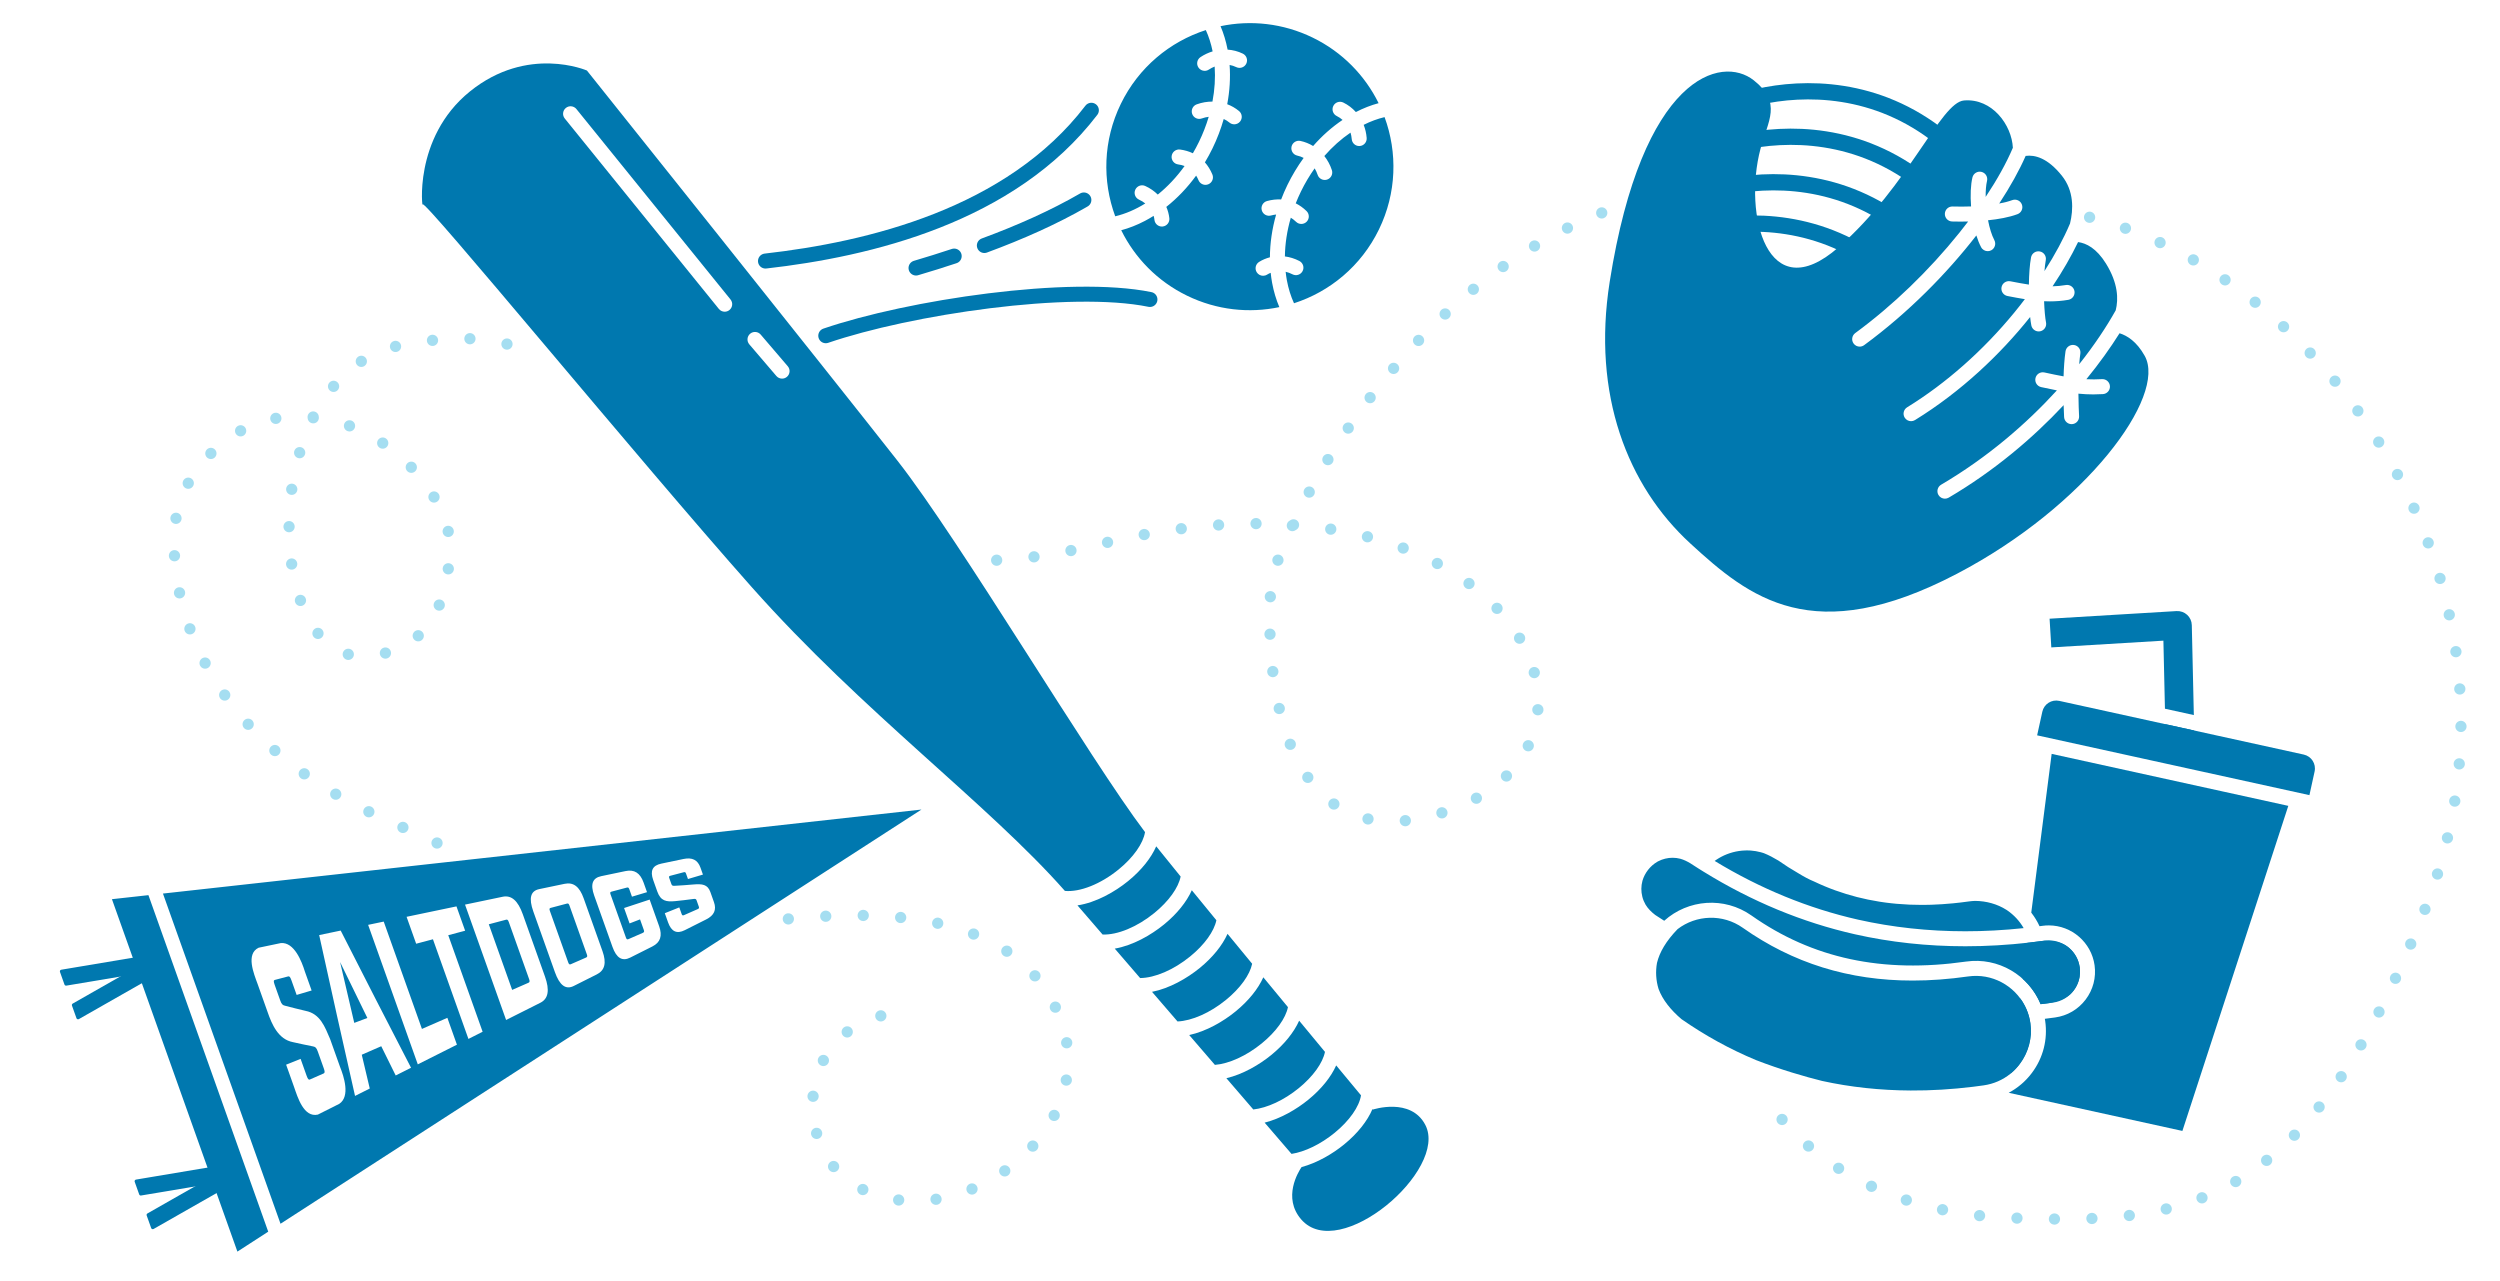 <?xml version="1.0" encoding="UTF-8"?> <svg xmlns="http://www.w3.org/2000/svg" xmlns:xlink="http://www.w3.org/1999/xlink" version="1.1" id="Layer_2" x="0px" y="0px" viewBox="0 0 2000 1025" style="enable-background:new 0 0 2000 1025;" xml:space="preserve"> <style type="text/css"> .st0{fill:none;stroke:#A5DEF1;stroke-width:9;stroke-linecap:round;stroke-miterlimit:10;stroke-dasharray:0,30;} .st1{fill:none;stroke:#0078AF;stroke-width:13;stroke-miterlimit:10;} .st2{fill:#0078AF;} .st3{fill:none;stroke:#0078AF;stroke-width:12;stroke-linecap:round;stroke-miterlimit:10;} .st4{fill:none;} </style> <path class="st0" d="M1642.24,168.07c201.4,27.78,402.12,293.4,298.27,558.04c-95.42,243.16-190.83,253.9-333.39,248.15 s-191.99-93.12-191.99-93.12"></path> <path class="st0" d="M622.38,413.25c124.16,54.03,210.58,33.26,263.38,20.69c323.58-77.03,434.23,163.25,268.4,216.13 c-141.7,45.19-141.53-139.81-137.14-182.34c3.45-33.42,95.63-237.74,274.05-301.02"></path> <path class="st0" d="M349.62,674.41c-16.42-7.4-31.69-14.59-45.89-20.99c-173.95-78.43-174.98-225.71-156.7-260.48 c52.18-99.26,174.12-63.87,209.59,23.46c5.63,13.85,11.19,108.33-68.13,108.33s-83.11-226.21,32.52-248.62 c58.77-11.39,87.89-2.44,110.77,9.52"></path> <path class="st0" d="M704.66,812.68c-68.98,17.81-70.13,109.86-16.95,137.67c76.99,40.27,192.67-42.76,161.57-132.43 c-35.38-101.98-174.91-86.69-228.5-81.9c-7,0.63-12.54,1.07-16.18,1.05"></path> <g> <path class="st1" d="M1406.43,77.51c36.61-8.3,94.84-8.99,146.86,33.03"></path> <path class="st1" d="M1392.54,113.88c36.61-8.3,94.84-8.99,146.86,33.03"></path> <path class="st1" d="M1378.67,150.29c36.61-8.3,94.84-8.99,146.86,33.03"></path> <path class="st1" d="M1362.1,183.33c36.61-8.3,94.84-8.99,146.86,33.03"></path> <g> <g> <path class="st2" d="M1715.76,284.67c-6.45-11.51-14.03-16.16-20.12-18.07c-7.33,11.67-16.19,24.1-26.55,36.77 c4.12,0.22,8.2,0.21,12.5-0.06c3.3-0.2,6.15,2.31,6.36,5.62c0.21,3.31-2.31,6.15-5.62,6.36c-2.63,0.16-5.17,0.24-7.68,0.24 c-3.99,0-7.9-0.21-11.92-0.6c0.07,8.05,0.37,14.82,0.54,18.08c0.17,3.31-2.37,6.13-5.68,6.3c-0.11,0.01-0.21,0.01-0.32,0.01 c-3.17,0-5.82-2.48-5.99-5.69c-0.11-2.02-0.26-5.36-0.38-9.5c-24.69,26.4-55.53,52.59-91.92,73.98c-0.96,0.56-2,0.83-3.04,0.83 c-2.06,0-4.06-1.06-5.18-2.96c-1.68-2.86-0.72-6.53,2.13-8.21c37.05-21.78,68.14-48.65,92.62-75.47 c-3.88-0.75-8.03-1.62-12.57-2.62c-3.24-0.71-5.28-3.91-4.57-7.15c0.71-3.24,3.91-5.28,7.15-4.57c5.68,1.25,10.7,2.29,15.33,3.13 c0.21-6.9,0.68-13.9,1.55-20.02c0.47-3.28,3.51-5.56,6.79-5.09c3.28,0.47,5.56,3.51,5.09,6.79c-0.39,2.7-0.69,5.6-0.92,8.59 c12.02-15.15,21.79-29.84,29.21-43.11c2.28-9.1,1.91-21.73-7.82-37.44c-7.56-12.21-15.73-16.29-22.3-17.16 c-5.42,11.25-12.26,23.19-20.4,35.39c3.5-0.09,7.03-0.4,10.57-1.02c3.28-0.57,6.38,1.61,6.95,4.87c0.57,3.26-1.61,6.37-4.87,6.95 c-5.04,0.89-9.98,1.25-14.81,1.25c-1.56,0-3.1-0.04-4.63-0.11c0.28,7.14,0.84,13.43,1.56,16.96c0.66,3.25-1.44,6.42-4.68,7.08 c-0.4,0.08-0.81,0.12-1.2,0.12c-2.79,0-5.29-1.96-5.87-4.8c-0.36-1.75-0.68-4.06-0.96-6.75c-23.97,30.04-55.24,59.73-92.12,82.46 c-0.98,0.6-2.07,0.89-3.14,0.89c-2.01,0-3.98-1.01-5.11-2.85c-1.74-2.82-0.86-6.52,1.96-8.26c31.16-19.2,60.8-45.4,85.72-75.77 c2.9-3.54,5.72-7.12,8.46-10.74c-4.39-0.7-8.65-1.51-12.75-2.3l-1.15-0.22c-3.25-0.63-5.38-3.77-4.76-7.03s3.77-5.38,7.03-4.76 l1.16,0.22c4.39,0.85,8.98,1.73,13.7,2.44c0.11-8.07,0.63-15.93,1.71-21.73c0.6-3.26,3.74-5.41,7-4.8 c3.26,0.6,5.41,3.74,4.8,6.99c-0.46,2.48-0.8,5.46-1.05,8.74c8.39-13.09,15.38-26.08,20.45-38.08 c2.72-11.2,3.28-26.01-6.61-38.33c-11.33-14.12-21.49-16.73-28.89-15.75c-5.08,11.57-12.23,24.49-21.16,38.11 c4.04-0.76,7.58-1.67,10.44-2.73c3.11-1.15,6.56,0.43,7.71,3.54c1.15,3.11-0.43,6.56-3.54,7.71c-6.86,2.55-15.33,4.03-23.54,4.87 c1.17,6.09,2.87,11.77,5.05,15.92c1.54,2.93,0.42,6.56-2.51,8.11c-0.89,0.47-1.85,0.69-2.79,0.69c-2.16,0-4.24-1.16-5.31-3.2 c-1.45-2.76-2.72-5.94-3.79-9.38c-23.45,30.24-54.24,61.69-89.8,87.79c-1.07,0.78-2.31,1.16-3.54,1.16 c-1.85,0-3.67-0.85-4.84-2.45c-1.96-2.67-1.38-6.43,1.29-8.39c30.05-22.06,58.85-49.8,83.27-80.22c2.43-3.02,4.77-6.04,7.05-9.04 c-2.24,0.06-4.34,0.08-6.19,0.08c-2.8,0-5.08-0.05-6.62-0.09c-3.31-0.1-5.92-2.86-5.82-6.18c0.1-3.31,2.83-5.92,6.18-5.82 c5.05,0.15,10.02,0.13,14.79-0.05c-0.68-8.91-0.31-17.36,1.1-23.22c0.78-3.22,4.02-5.2,7.24-4.42c3.22,0.78,5.2,4.02,4.42,7.24 c-0.79,3.28-1.14,7.78-1.08,12.78c9.27-13.95,16.67-27.3,21.76-39.32c-0.89-18.18-16.5-39.7-39.08-37.84 c-18.8,1.55-44.07,68.09-100.41,117.46c-57.19,50.11-76.18-26.51-62.47-78.55c5.98-22.72,17.62-36.9-5.35-55.05 c-25.77-20.37-89.1-4.42-115.23,161.23c-14.27,90.48,14.33,163.18,64.34,209.15c47.46,43.63,98.32,84.63,213.47,24.4 C1668.92,404.94,1733.78,316.81,1715.76,284.67z"></path> </g> </g> </g> <g> <g> <path class="st2" d="M283.41,818.31c4.19-1.57,6.29-2.36,10.48-3.93c-7.3-14.9-14.57-29.82-21.82-44.74 C275.82,785.87,279.6,802.09,283.41,818.31z M455.6,724.49c-0.56-1.56-1-1.9-2.11-1.61c-5.17,1.37-7.75,2.05-12.92,3.42 c-1.03,0.27-1.25,0.81-0.66,2.46c4.88,13.71,9.76,27.42,14.64,41.12c0.55,1.54,1.09,1.94,2.07,1.51 c4.89-2.14,7.34-3.21,12.23-5.35c1.05-0.46,1.14-1.1,0.62-2.56C464.85,750.48,460.23,737.49,455.6,724.49z M119.65,718.66 l-0.91-2.54l-29.19,3.23l100.37,281.93l24.66-15.94l-0.89-2.51L119.65,718.66z M130.36,714.85L224.41,979l512.77-331.37 L130.36,714.85z M271.4,883.08c-6.85,3.44-10.28,5.17-17.13,8.61c-11.27,2.5-16.13-13.81-19-22.07 c-2.55-7.15-3.82-10.73-6.37-17.88c4.64-1.86,6.96-2.78,11.59-4.64c1.92,5.4,2.88,8.09,4.8,13.49c0.95,2.66,1.63,3.45,2.61,3.02 c4.41-1.94,6.62-2.91,11.04-4.85c0.98-0.43,1-1.51,0.08-4.09c-1.92-5.4-2.88-8.09-4.8-13.49c-1.05-2.96-1.88-3.68-3.7-4.03 c-6.47-1.29-9.72-1.98-16.25-3.45c-11.64-2.26-16.76-14.08-20.24-24.19c-3.18-8.94-4.77-13.41-7.96-22.35 c-2.97-8.14-9.62-24,0.83-28.98c7.1-1.48,10.65-2.22,17.74-3.71c10.77-0.99,16.8,14.82,19.25,22.76c2.16,6.07,3.24,9.1,5.4,15.17 c-4.79,1.42-7.19,2.13-11.98,3.55c-1.66-4.66-2.49-6.99-4.15-11.66c-0.99-2.78-1.62-3.42-2.66-3.15 c-4.25,1.12-6.38,1.68-10.63,2.8c-1.03,0.27-1.13,1.13-0.12,3.98c1.76,4.94,2.64,7.41,4.39,12.34c1.08,3.04,1.86,3.86,3.8,4.31 c6.63,1.74,9.93,2.56,16.49,4.12c11.76,2.29,15.46,12.76,19.67,22.57c3.16,8.87,4.74,13.31,7.9,22.18 C275.1,861.1,280.38,877.13,271.4,883.08z M316.56,860.38c-4.6-9.3-6.91-13.98-11.56-23.4c-6.24,2.72-9.36,4.08-15.59,6.8 c2.54,10.75,3.81,16.16,6.4,27.04c-4.71,2.37-7.07,3.55-11.78,5.92c-9.71-42.86-19.28-85.75-28.69-128.68 c6.89-1.44,10.33-2.16,17.22-3.6c18.62,36.66,37.37,73.25,56.28,109.75C323.92,856.68,321.46,857.91,316.56,860.38z M334.24,851.49c-13.25-37.2-26.49-74.41-39.74-111.61c4.99-1.04,7.49-1.56,12.48-2.61c10.19,28.62,20.38,57.25,30.57,85.87 c8.14-3.55,12.21-5.33,20.34-8.88c3.06,8.6,4.59,12.9,7.65,21.49C355.11,841,344.68,846.25,334.24,851.49z M374.74,831.14 c-9.46-26.57-18.92-53.14-28.38-79.72c-5.37,1.43-8.06,2.14-13.43,3.56c-3.07-8.61-4.6-12.92-7.67-21.53 c13.31-2.78,26.62-5.56,39.92-8.34c2.77,7.79,4.16,11.68,6.93,19.47c-5.4,1.43-8.1,2.15-13.51,3.58 c9.17,25.75,18.33,51.5,27.5,77.25C381.56,827.71,379.29,828.85,374.74,831.14z M432.29,802.21c-9.14,4.59-18.27,9.18-27.41,13.78 c-10.95-30.77-21.91-61.53-32.86-92.3c10.03-2.09,20.05-4.19,30.08-6.28c6.99-1.46,12.22,3,16.15,14.04 c5.91,16.6,11.82,33.2,17.73,49.8C439.87,792.17,438.67,799,432.29,802.21z M477.45,779.51c-7.37,3.71-11.06,5.56-18.43,9.26 c-6.37,3.2-11.29-0.39-15.08-11.03c-5.76-16.17-11.51-32.34-17.27-48.51c-3.83-10.75-2.24-16.49,4.76-17.95 c8.09-1.69,12.14-2.53,20.23-4.22c7.07-1.48,11.94,2.22,15.28,11.61c5.02,14.11,10.04,28.21,15.07,42.32 C485.31,770.27,483.89,776.27,477.45,779.51z M521.92,757.16c-7.1,3.57-10.65,5.35-17.74,8.92c-6.37,3.2-11.01,0.4-14.21-8.6 c-4.87-13.68-9.74-27.35-14.61-41.03c-3.24-9.1-1.37-14.06,5.62-15.52c7.79-1.63,11.68-2.44,19.47-4.07 c6.99-1.46,11.67,1.46,14.43,9.21c1.09,3.07,1.64,4.6,2.73,7.67c-4.82,1.44-7.23,2.17-12.04,3.61c-0.85-2.4-1.28-3.6-2.13-5.99 c-0.46-1.3-0.96-1.55-1.99-1.28c-4.9,1.3-7.35,1.95-12.25,3.24c-1.03,0.27-1.27,0.74-0.78,2.13c4.12,11.57,8.24,23.14,12.36,34.71 c0.46,1.29,0.97,1.6,1.95,1.17c4.64-2.03,6.96-3.05,11.6-5.08c0.98-0.43,1.17-1.02,0.74-2.23c-1.21-3.4-1.82-5.11-3.03-8.51 c-3.35,1.3-5.03,1.95-8.38,3.24c-1.76-4.93-2.63-7.4-4.39-12.33c8.18-2.7,12.28-4.04,20.46-6.74c3.04,8.54,4.56,12.81,7.6,21.35 C530.05,748.7,528.29,753.95,521.92,757.16z M564.95,735.53c-6.85,3.44-10.28,5.17-17.13,8.61c-6.37,3.2-10.73,1.17-13.37-6.25 c-1.04-2.93-1.57-4.4-2.61-7.33c4.64-1.86,6.96-2.78,11.6-4.64c0.76,2.14,1.14,3.21,1.9,5.35c0.38,1.05,0.86,1.28,1.84,0.85 c4.41-1.94,6.62-2.91,11.04-4.85c0.98-0.43,1.2-0.93,0.85-1.91c-0.73-2.05-1.09-3.07-1.82-5.12c-0.4-1.12-1.02-1.28-2.64-1.05 c-5.73,0.77-8.62,1.12-14.41,1.71c-7.26,0.71-11.67-0.11-14.37-7.68c-1.3-3.66-1.96-5.5-3.26-9.16 c-2.67-7.49-0.53-11.7,6.46-13.16c7.1-1.48,10.65-2.22,17.74-3.71c6.99-1.46,11.41,0.73,13.61,6.93c0.79,2.22,1.18,3.32,1.97,5.54 c-4.79,1.42-7.19,2.13-11.98,3.55c-0.63-1.77-0.95-2.66-1.58-4.43c-0.38-1.06-0.85-1.24-1.88-0.97c-4.25,1.12-6.38,1.68-10.63,2.8 c-1.03,0.27-1.3,0.67-0.89,1.8c0.7,1.96,1.04,2.93,1.74,4.89c0.43,1.2,1,1.45,2.73,1.33c5.89-0.33,8.82-0.53,14.65-1.04 c7.3-0.6,11.57-0.18,13.79,6.05c1.15,3.23,1.72,4.84,2.87,8.07C573.35,727.82,571.32,732.33,564.95,735.53z M407.07,737.71 c-0.65-1.83-1.19-2.22-2.23-1.94c-5.52,1.46-8.28,2.19-13.8,3.66c6.23,17.5,12.46,35,18.69,52.49c5.23-2.29,7.84-3.43,13.07-5.72 c0.98-0.43,1.11-1.19,0.5-2.9C417.89,768.11,412.48,752.91,407.07,737.71z"></path> </g> </g> <g> <g> <path class="st2" d="M194.17,942.76l-81.33,13.65c-0.64,0.11-1.26-0.26-1.48-0.87l-3.6-10.1c-0.28-0.78,0.22-1.63,1.04-1.77 l81.33-13.65c0.64-0.11,1.26,0.26,1.48,0.87l3.6,10.1C195.48,941.77,194.99,942.62,194.17,942.76z"></path> <path class="st2" d="M122.86,983.18l71.66-40.82c0.56-0.32,0.82-1,0.6-1.61l-3.6-10.1c-0.28-0.78-1.2-1.12-1.92-0.71l-71.66,40.82 c-0.56,0.32-0.82,1-0.6,1.61l3.6,10.1C121.22,983.25,122.14,983.59,122.86,983.18z"></path> </g> <g> <path class="st2" d="M134.39,774.86l-81.33,13.65c-0.64,0.11-1.26-0.26-1.48-0.87l-3.6-10.1c-0.28-0.78,0.22-1.63,1.04-1.77 l81.33-13.65c0.64-0.11,1.26,0.26,1.48,0.87l3.6,10.1C135.71,773.87,135.21,774.72,134.39,774.86z"></path> <path class="st2" d="M63.09,815.28l71.66-40.82c0.56-0.32,0.82-1,0.6-1.61l-3.6-10.1c-0.28-0.78-1.2-1.12-1.92-0.71l-71.66,40.82 c-0.56,0.32-0.82,1-0.6,1.61l3.6,10.1C61.44,815.35,62.36,815.69,63.09,815.28z"></path> </g> </g> <g> <g> <path class="st2" d="M911.22,159.71c-3.02-1.37-4.36-4.92-2.99-7.94c1.37-3.02,4.92-4.36,7.94-2.99 c3.85,1.74,7.22,4.09,10.05,6.88c7.78-6.27,15.05-13.96,21.44-22.84c-1.59-0.61-3.31-1.04-5.18-1.29 c-3.28-0.44-5.59-3.46-5.15-6.75c0.44-3.28,3.46-5.59,6.75-5.15c3.71,0.5,7.13,1.5,10.22,2.98c1.72-2.93,3.34-5.96,4.86-9.08 c3.2-6.58,5.8-13.31,7.82-20.08c-1.84,0.22-3.7,0.66-5.54,1.32c-3.12,1.13-6.56-0.49-7.68-3.61c-1.12-3.12,0.49-6.56,3.61-7.68 c4.17-1.51,8.43-2.22,12.6-2.21c1.81-9.48,2.4-18.91,1.77-28.02c-1.6,0.63-3.17,1.43-4.68,2.43c-1.02,0.68-2.17,1-3.31,1 c-1.94,0-3.85-0.94-5.01-2.69c-1.83-2.76-1.08-6.48,1.69-8.32c3.07-2.04,6.33-3.55,9.68-4.56c-1.25-6.15-3.07-11.86-5.44-17.05 c-28.71,9.26-53.76,29.76-68,59.03c-14.25,29.28-14.92,61.64-4.49,89.95c8.11-1.93,16.23-5.41,24.04-10.27 C914.74,161.58,913.07,160.54,911.22,159.71z M1107.66,93.69c-5.6,1.34-11.21,3.41-16.72,6.18c1.28,3.27,2.11,6.79,2.4,10.48 c0.26,3.3-2.2,6.19-5.5,6.46c-0.16,0.01-0.32,0.02-0.48,0.02c-3.1,0-5.72-2.38-5.97-5.52c-0.14-1.81-0.48-3.55-0.98-5.21 c-7.42,5.04-14.5,11.33-20.94,18.72c2.58,3.28,4.64,7.07,6.03,11.27c1.04,3.15-0.67,6.54-3.82,7.58c-0.62,0.21-1.26,0.3-1.88,0.3 c-2.52,0-4.87-1.6-5.7-4.12c-0.61-1.86-1.42-3.58-2.38-5.17c-4.05,5.71-7.75,11.9-10.98,18.54c-1.52,3.12-2.89,6.27-4.15,9.44 c3.07,1.52,5.97,3.58,8.65,6.2c2.37,2.31,2.42,6.11,0.11,8.48c-1.18,1.21-2.74,1.81-4.3,1.81c-1.51,0-3.02-0.57-4.19-1.7 c-1.35-1.31-2.75-2.4-4.21-3.28c-3.01,10.37-4.6,20.82-4.73,30.97c3.93,0.5,7.86,1.71,11.6,3.66c2.94,1.53,4.08,5.16,2.55,8.09 c-1.53,2.94-5.16,4.08-8.09,2.55c-1.78-0.93-3.61-1.59-5.46-2.02c0.25,2.26,0.56,4.5,0.96,6.71c1.24,6.7,3.17,12.88,5.73,18.47 c28.69-9.27,53.71-29.76,67.94-59.01C1117.39,154.33,1118.07,121.99,1107.66,93.69z M1042.92,126.33 c-1.6-0.83-3.31-1.46-5.11-1.85c-3.24-0.7-5.29-3.9-4.59-7.14c0.7-3.24,3.9-5.29,7.14-4.59c3.64,0.79,7.05,2.17,10.14,4.06 c7.11-8.12,15.03-15.16,23.55-20.87c-1.39-1.24-2.95-2.29-4.65-3.12c-2.98-1.45-4.22-5.04-2.77-8.02 c1.45-2.98,5.04-4.22,8.02-2.77c3.87,1.88,7.24,4.48,10.04,7.6c6.05-3.11,12.14-5.48,18.19-7.1 c-10.87-22.07-28.89-40.84-52.72-52.44c-23.82-11.59-49.67-14.19-73.73-9.15c2.47,5.78,4.37,12.05,5.66,18.76 c4.18,0.27,8.3,1.32,12.17,3.21c2.98,1.45,4.22,5.04,2.77,8.02c-1.45,2.98-5.04,4.22-8.02,2.77c-1.71-0.83-3.5-1.41-5.33-1.74 c0.75,10.23,0.11,20.8-1.9,31.41c3.39,1.27,6.59,3.1,9.45,5.47c2.55,2.11,2.91,5.9,0.79,8.45c-1.19,1.43-2.9,2.17-4.62,2.17 c-1.35,0-2.7-0.45-3.82-1.38c-1.41-1.17-2.96-2.13-4.6-2.88c-2.26,7.95-5.26,15.85-9.01,23.56c-1.87,3.83-3.9,7.54-6.05,11.13 c2.4,2.73,4.4,5.96,5.97,9.67c1.29,3.05-0.14,6.57-3.2,7.86c-0.76,0.32-1.55,0.47-2.33,0.47c-2.34,0-4.56-1.38-5.53-3.67 c-0.57-1.35-1.21-2.59-1.92-3.72c-7,9.6-15.05,18.04-23.86,25.02c1.25,2.85,2.08,5.9,2.43,9.08c0.35,3.29-2.03,6.25-5.32,6.61 c-0.22,0.02-0.44,0.04-0.65,0.04c-3.03,0-5.63-2.28-5.96-5.36c-0.12-1.09-0.34-2.16-0.64-3.2c-2.31,1.44-4.65,2.81-7.03,4.06 c-6.28,3.29-12.61,5.77-18.9,7.45c10.88,22.05,28.88,40.79,52.69,52.37c23.84,11.6,49.72,14.2,73.8,9.13 c-2.55-5.97-4.49-12.46-5.78-19.41c-0.49-2.65-0.86-5.33-1.14-8.04c-1,0.41-1.98,0.89-2.91,1.47c-0.99,0.62-2.09,0.91-3.17,0.91 c-2,0-3.96-1-5.1-2.83c-1.75-2.81-0.9-6.51,1.92-8.27c2.71-1.69,5.63-2.91,8.64-3.69c0.05-11.24,1.73-22.78,4.97-34.21 c-1.33,0.14-2.7,0.4-4.12,0.78c-3.19,0.87-6.49-1.01-7.37-4.21c-0.87-3.2,1.01-6.5,4.21-7.37c3.89-1.06,7.67-1.47,11.3-1.27 c1.5-3.91,3.16-7.8,5.03-11.63C1033.7,140.26,1038.06,133.02,1042.92,126.33z"></path> </g> </g> <g> <g> <path class="st2" d="M1001.72,771c-6.62-8.03-13.22-16.06-19.69-23.93c-4.16,9.28-11.88,18.88-22.27,27.35 c-10.09,8.23-24.13,16.31-38.15,19.05c6.79,7.88,13.63,15.82,20.42,23.7c11.5-0.52,26.02-6.87,38.77-17.27 C992.19,790.62,999.91,779.85,1001.72,771z M1030.36,805.71c-6.43-7.78-13.04-15.79-19.7-23.86 c-4.16,9.28-11.88,18.89-22.28,27.37c-9.82,8.01-23.38,15.87-37.02,18.81c7,8.13,13.9,16.14,20.56,23.88 c11.28-0.91,25.21-7.19,37.49-17.2C1020.85,825.39,1028.58,814.58,1030.36,805.71z M1088.8,876.26 c-5.02-6.05-11.82-14.25-19.85-23.93c-4.15,9.31-11.89,18.96-22.32,27.46c-9.32,7.6-22,15.07-34.92,18.33 c8.91,10.35,16.3,18.94,21.51,25c10.68-1.68,23.25-7.7,34.45-16.83C1079.55,896.6,1087.44,885.31,1088.8,876.26z M973.1,736.2 c-6.84-8.33-13.44-16.4-19.65-24.01c-4.15,9.31-11.89,18.95-22.31,27.45c-10.38,8.46-24.92,16.76-39.33,19.26 c6.58,7.63,13.38,15.52,20.29,23.54c11.69-0.07,26.84-6.53,40.07-17.32C963.58,755.83,971.3,745.05,973.1,736.2z M944.51,701.22 c-7.4-9.1-14.02-17.29-19.53-24.16c-4.11,9.41-11.92,19.19-22.47,27.79c-10.67,8.7-25.74,17.23-40.54,19.46 c6.24,7.23,13,15.06,20.11,23.31c11.86,0.47,27.7-6.05,41.47-17.28C935.03,720.97,942.78,710.11,944.51,701.22z M916.02,665.68 C872.42,608.26,767.72,432,717.97,368.56C666.82,303.34,469.53,56.42,469.53,56.42s-47.37-20.59-93.58,16.73 c-46.21,37.32-37.8,96.66-37.82,90.39c-0.02-6.27,173.02,204.53,263.38,306.3c88.74,99.94,188.79,173.07,250.41,242.89 c12,1.12,28.63-5.46,43-17.18C906.73,685.92,914.59,674.7,916.02,665.68z M583.53,248.03c-1.11,0.9-2.45,1.34-3.77,1.34 c-1.75,0-3.48-0.76-4.67-2.23L451.8,94.79c-2.08-2.58-1.69-6.35,0.89-8.44c2.58-2.08,6.35-1.69,8.44,0.89l123.29,152.35 C586.51,242.17,586.11,245.95,583.53,248.03z M629.56,301.46c-1.13,0.97-2.52,1.44-3.9,1.44c-1.69,0-3.38-0.71-4.56-2.1 l-21.67-25.34c-2.15-2.52-1.86-6.31,0.66-8.46c2.52-2.15,6.31-1.86,8.46,0.66L630.22,293 C632.37,295.52,632.08,299.31,629.56,301.46z M1140.27,899.95c-11.59-22.35-41.99-12.28-41.99-12.28s-0.11-0.14-0.32-0.39 c-4.05,9.57-11.96,19.54-22.7,28.3c-9.1,7.42-21.4,14.71-34.01,18.09c-2.67,3.92-15.27,24.43-0.34,41.8 C1071.31,1010.86,1158.88,935.83,1140.27,899.95z M1059.98,841.51c-6.41-7.74-13.37-16.15-20.66-24.96 c-4.15,9.31-11.89,18.95-22.32,27.46c-9.55,7.79-22.64,15.44-35.9,18.56c7.65,8.88,14.89,17.3,21.53,25.01 c11.08-1.21,24.52-7.39,36.41-17.08C1050.47,861.18,1058.2,850.38,1059.98,841.51z"></path> </g> </g> <path class="st2" d="M1847.54,636.11l-217.83-47.84l4.15-18.9c1.35-6.14,7.42-10.02,13.55-8.67l195.6,42.96 c6.14,1.35,10.02,7.42,8.67,13.55L1847.54,636.11z"></path> <g> <path class="st3" d="M612.39,208.84c82.48-9.33,196.25-36.28,260.7-120.63"></path> <path class="st3" d="M787.49,196.41c28.68-10.58,55.74-22.63,79.61-36.44"></path> <path class="st3" d="M732.82,214.42c10.27-3.03,20.47-6.21,30.53-9.56"></path> <path class="st3" d="M660.62,268.58c66.72-22.8,195.49-42.06,259.33-29.01"></path> </g> <g> <path class="st4" d="M1581.35,720.7c-2.04,0-4.11,0.14-6.19,0.44c-13.04,1.86-25.62,2.8-37.77,2.8 c-43.21,0-81.08-11.8-114.96-35.69c-7.6-5.36-16.33-7.93-24.97-7.93c-9.15,0-18.2,2.9-25.72,8.42 c36.52,22.2,75.04,37.99,114.74,46.97c27.41,6.18,56.28,9.31,85.79,9.31c15.28,0,30.93-0.85,46.68-2.52 C1611.34,729.27,1597.09,720.7,1581.35,720.7z"></path> <path class="st4" d="M1401.15,732.42c48.71,34.34,104.86,46.4,171.66,36.86c25.84-3.69,50.15,10.98,59.68,34.07 c3.31-0.39,6.63-0.81,9.96-1.27c13.68-1.9,23.23-14.52,21.33-28.2c-1.73-12.51-12.45-21.57-24.73-21.57c-1.14,0-2.3,0.08-3.47,0.24 c-0.04,0.01-0.08,0.01-0.11,0.01c-4,0.55-7.98,1.04-11.95,1.49c-17.33,1.96-34.43,2.96-51.26,2.96c-30.49,0-60.06-3.21-88.42-9.61 c-41.92-9.48-82.53-26.3-120.91-50.01c-3.4-2.1-6.79-4.24-10.16-6.45c-0.31-0.2-0.62-0.4-0.93-0.6c-4.24-2.8-9.02-4.14-13.75-4.14 c-8.12,0-16.08,3.95-20.89,11.23c-7.61,11.52-4.43,27.03,7.1,34.64c2.34,1.55,4.7,3.06,7.06,4.56 C1350.34,719.49,1379.38,717.07,1401.15,732.42z"></path> <g> <g> <path class="st2" d="M1623.93,816.38c-0.8-4.16-2.18-8.07-4.03-11.68c-8.33-16.26-26.32-26.26-45.39-23.54 c-15.33,2.19-30.14,3.29-44.45,3.29c-51.01,0-95.74-13.96-135.83-42.22c-16.1-11.35-37.26-10.35-52.14,1.05 c0,0-0.01,0.01-0.01,0.01c-9.21,9.49-14.43,18.5-16.48,27c-1.27,6.98-0.81,14.15,1.25,20.87c3.23,8.72,9.72,16.76,18.24,24.08 c18.91,13.17,38.85,24.14,59.65,32.81c19.97,7.75,39.46,13.35,52.81,16.67c0.02,0.01,0.05,0.01,0.07,0.02 c22.68,4.98,46.37,7.54,70.85,7.67c16.32,0.09,33-0.91,49.96-2.98c2.83-0.35,5.66-0.72,8.51-1.13 c7.98-1.14,15.32-4.36,21.43-9.31c9.24-7.75,15.24-19.32,16.26-31.33c0-0.06,0.01-0.12,0.01-0.18c0.02-0.2,0.02-0.39,0.03-0.59 c0.13-2.77,0.01-5.57-0.4-8.38C1624.19,817.79,1624.06,817.08,1623.93,816.38z M1663.78,773.88c-0.31-1.84-0.74-3.53-1.28-5.1 c-1.89-5.2-5.41-9.51-9.89-12.42c-4.8-2.81-10.68-3.91-16.88-3.82c-0.05,0.01-0.09,0.01-0.14,0.01 c-0.04,0.01-0.08,0.01-0.11,0.01c-4,0.55-7.98,1.04-11.95,1.49c-17.33,1.96-34.43,2.96-51.26,2.96 c-30.49,0-60.06-3.21-88.42-9.61c-41.92-9.48-82.53-26.3-120.91-50.01c0,0-0.01,0-0.01,0c0,0,0,0,0,0 c-1.43-0.83-2.84-1.73-4.26-2.66c-1.97-1.24-3.93-2.5-5.89-3.78c-0.18-0.12-0.35-0.23-0.53-0.34c-2.55-1.52-5.19-2.82-7.99-3.61 c-2.03-0.52-4.09-0.79-6.15-0.79c0,0,0,0-0.01,0c0,0,0,0,0,0c-4.01,0-7.98,0.97-11.56,2.82c-0.18,0.1-0.37,0.2-0.55,0.3 c-0.08,0.05-0.17,0.09-0.25,0.14c-5.63,3.32-9.94,8.86-11.77,15.12c-1.16,4.22-1.17,8.63-0.11,12.78c0,0,0,0.01,0,0.01 c0,0.01,0,0.01,0,0.02c0.56,2.2,1.43,4.33,2.58,6.31c1.94,3.22,4.62,5.87,7.67,8.21c0.07,0.05,0.13,0.09,0.2,0.14 c2.34,1.55,4.7,3.06,7.06,4.56c18.99-17.15,48.03-19.57,69.8-4.22c48.71,34.34,104.86,46.4,171.66,36.86 c25.84-3.69,50.15,10.98,59.68,34.07c2.49-0.3,4.98-0.61,7.47-0.94c6.28-1.32,12.03-3.43,16.33-7.03 c3.77-3.61,6.37-8.36,7.32-13.6C1663.96,779.41,1664.04,776.8,1663.78,773.88z M1572.26,745.02c15.28,0,30.93-0.85,46.67-2.52 c0,0,0,0,0,0c-3.27-5.7-7.78-10.53-13.11-14.18c-0.2-0.13-0.4-0.28-0.61-0.41c-0.01-0.01-0.02-0.01-0.03-0.02 c-7.4-4.72-16.23-7.12-25.17-7.17c-1.61,0.05-3.23,0.19-4.86,0.42c-2.31,0.33-4.61,0.62-6.89,0.89c0,0-0.01,0-0.01,0 c-0.04,0-0.08,0.01-0.12,0.01c-1.79,0.21-3.58,0.41-5.36,0.58c-0.17,0.02-0.33,0.03-0.5,0.05c-5.78,0.56-11.46,0.94-17.06,1.12 c-0.12,0-0.25,0.01-0.37,0.01c-1.77,0.05-3.53,0.09-5.29,0.1c-0.17,0-0.33,0-0.5,0c-0.56,0-1.12,0.02-1.67,0.02 c-3.21,0-6.39-0.07-9.54-0.2c-0.15-0.01-0.29-0.01-0.44-0.02c-3.34-0.14-6.66-0.36-9.94-0.65c-0.51-0.04-1.01-0.1-1.52-0.15 c-0.89-0.09-1.79-0.17-2.68-0.27c-0.61-0.07-1.22-0.14-1.82-0.21c-0.85-0.1-1.69-0.2-2.54-0.31c-0.51-0.07-1.02-0.14-1.52-0.21 c-1.05-0.14-2.09-0.3-3.13-0.46c-0.3-0.05-0.6-0.09-0.91-0.14c-12.04-1.91-23.63-4.88-34.82-8.91c-0.2-0.07-0.41-0.15-0.61-0.22 c-1.07-0.39-2.13-0.79-3.19-1.19c-0.46-0.18-0.92-0.36-1.38-0.54c-0.81-0.32-1.63-0.65-2.44-0.98c-0.54-0.22-1.07-0.44-1.6-0.66 c-0.88-0.37-1.76-0.75-2.64-1.14c-0.39-0.17-0.78-0.34-1.17-0.51c-1.33-0.6-2.66-1.21-3.98-1.84c-4.52-1.84-8.76-4.2-12.9-6.74 c-5.4-3.09-10.7-6.46-15.9-10.12c-3.73-2.24-7.55-4.29-11.59-5.91c-0.03-0.01-0.07-0.02-0.1-0.03c-0.38-0.13-0.76-0.25-1.15-0.36 c-0.31-0.09-0.62-0.18-0.93-0.27c-0.13-0.04-0.26-0.07-0.39-0.11c-2.59-0.69-5.23-1.13-7.86-1.33c-0.01,0-0.01,0-0.02,0 c-0.5-0.04-1-0.06-1.49-0.08c-0.19-0.01-0.37-0.01-0.56-0.01c-0.31-0.01-0.63-0.02-0.94-0.02c-0.41,0-0.82,0-1.23,0.02 c-0.1,0-0.21,0-0.31,0.01c-6.66,0.22-13.24,1.97-19.14,5.09c-0.01,0.01-0.03,0.01-0.04,0.02c-0.42,0.22-0.84,0.46-1.26,0.7 c-0.19,0.11-0.39,0.23-0.58,0.34c-0.24,0.14-0.47,0.28-0.71,0.43c-0.4,0.25-0.79,0.5-1.18,0.76c-0.03,0.02-0.07,0.04-0.1,0.06 c-0.47,0.32-0.94,0.65-1.4,0.99c36.52,22.2,75.04,37.99,114.74,46.97C1513.89,741.88,1542.75,745.02,1572.26,745.02z"></path> </g> </g> </g> <g> <g> <path class="st2" d="M1615.93,851.12c7.05-9.4,10.02-20.99,8.36-32.62c-0.1-0.71-0.22-1.42-0.36-2.12 c-0.8-4.16-2.18-8.07-4.03-11.68c-1.08-2.11-2.32-4.11-3.71-5.99l-7.74,60.2C1611.22,856.66,1613.73,854.05,1615.93,851.12z M1632.49,803.35c3.31-0.39,6.63-0.81,9.96-1.27c13.68-1.9,23.23-14.52,21.33-28.2c-1.73-12.51-12.45-21.57-24.73-21.57 c-1.14,0-2.3,0.08-3.47,0.24c-0.04,0.01-0.08,0.01-0.11,0.01c-4,0.55-7.98,1.04-11.95,1.49c-0.54,0.06-1.08,0.11-1.61,0.17 l-3.72,28.91C1624.31,788.65,1629.26,795.51,1632.49,803.35z M1642.86,591.16L1642.86,591.16l191.52,42.06v0L1642.86,591.16z M1625.01,730.1c2.61,3.37,4.84,7.01,6.62,10.87c0.77-0.1,1.54-0.19,2.31-0.3c1.69-0.24,3.42-0.35,5.12-0.35 c18.35,0,34.09,13.72,36.61,31.92c1.36,9.79-1.18,19.52-7.14,27.4c-5.96,7.88-14.64,12.97-24.43,14.33 c-2.75,0.38-5.49,0.73-8.23,1.07c0.1,0.59,0.21,1.17,0.3,1.77c2.12,14.81-1.66,29.55-10.64,41.52 c-5.03,6.71-11.36,12.09-18.56,15.9l138.95,30.52l84.73-260.06l-189.32-41.58L1625.01,730.1z"></path> </g> </g> <g> <g> <path class="st2" d="M1755.34,584.4l-23.12-5.08l0.45,20.11l22.99-0.52L1755.34,584.4z M1753.44,500.08 c-0.07-3.12-1.41-6.08-3.71-8.2c-2.3-2.12-5.35-3.2-8.48-3.02l-101.58,6.1l1.38,22.96l89.67-5.39l1.23,54.44l23.12,5.08 L1753.44,500.08z"></path> </g> </g> </svg> 